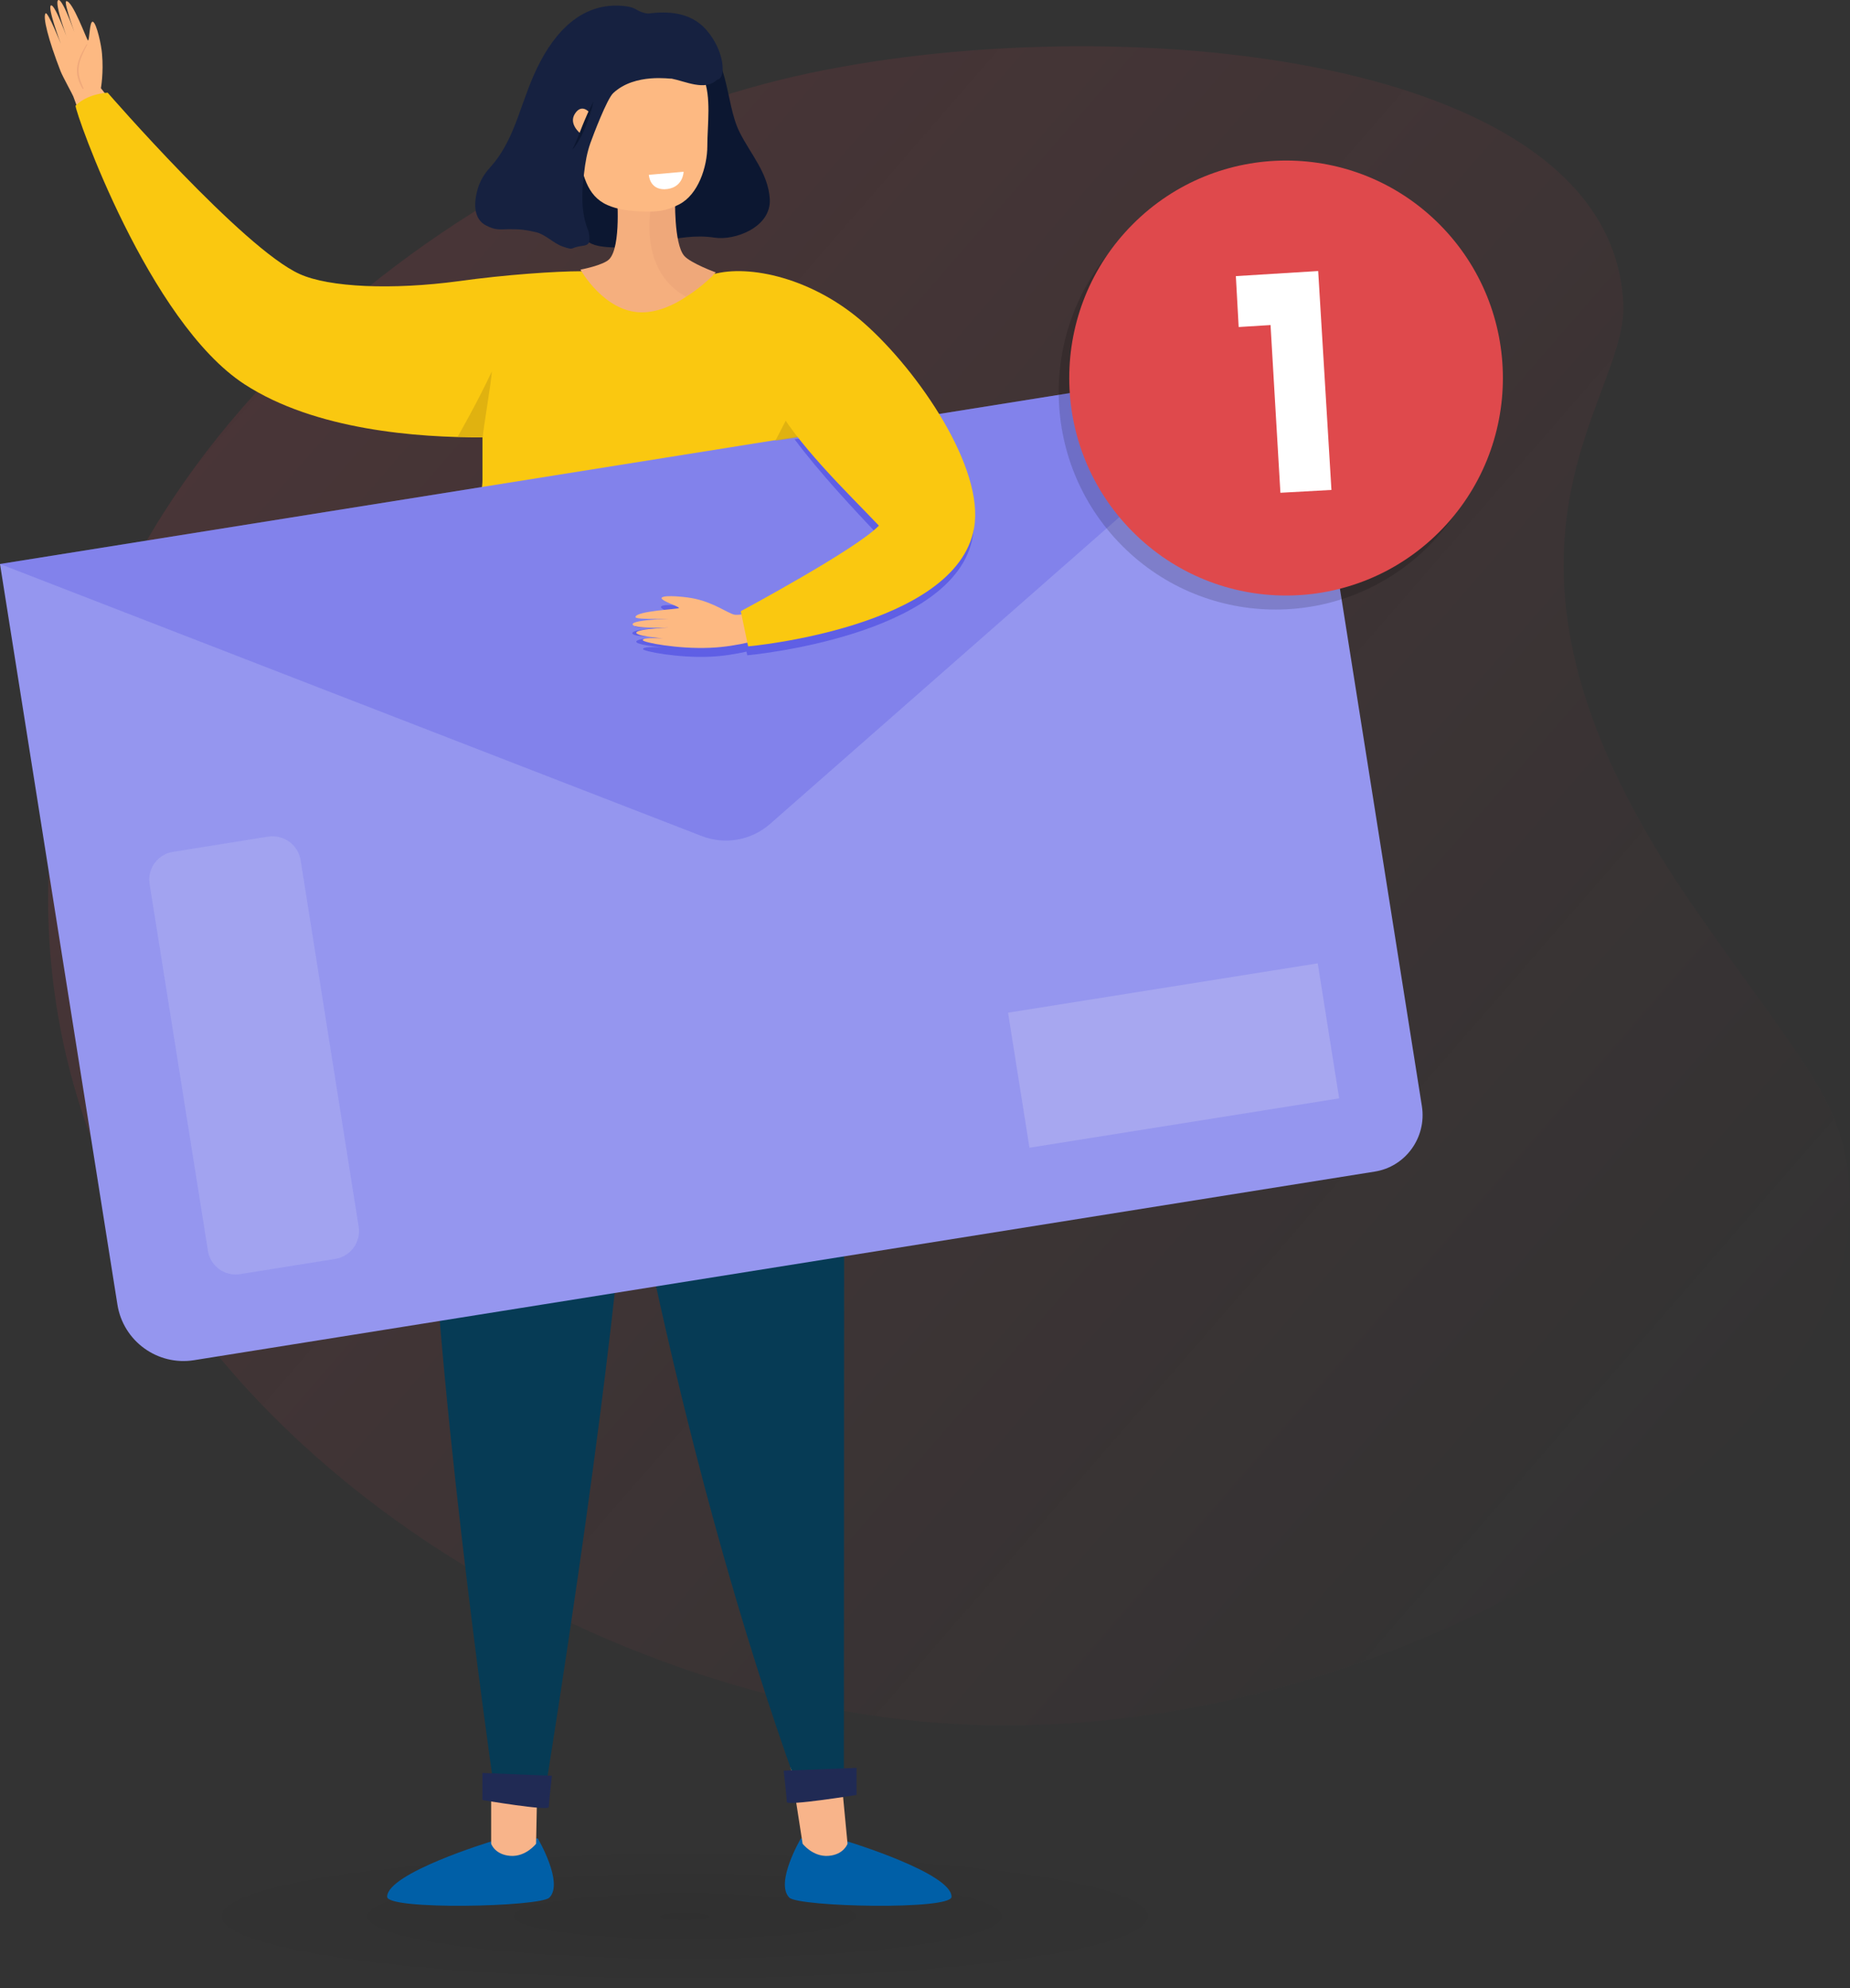 <svg width="470" height="505" viewBox="0 0 470 505" fill="none" xmlns="http://www.w3.org/2000/svg">
<rect x="0" y="0" width="470" height="505" fill="#333333" stroke="none"/>
<path opacity="0.18" d="M12.305 233.556C8.939 121.534 111.437 41.642 198.248 20.271C275.748 1.266 409.761 11.45 412.411 77.357C413.414 102.816 367.788 140.181 430.175 230.185C459.255 272.211 470.071 280.602 469.999 306.706C469.856 368.956 348.807 448.275 233.56 437.23C137.15 427.979 15.958 352.892 12.305 233.556Z" fill="url(#paint0_linear_2461_59815)"/>
<path opacity="0.12" d="M174.009 504.453C247.621 504.453 307.296 496.428 307.296 486.528C307.296 476.628 247.621 468.603 174.009 468.603C100.396 468.603 40.721 476.628 40.721 486.528C40.721 496.428 100.396 504.453 174.009 504.453Z" fill="url(#paint1_radial_2461_59815)"/>
<path d="M29.576 27.423L25.635 22.4C25.635 22.4 26.352 18.525 25.922 13.718C25.778 11.565 24.56 5.968 23.629 5.538C22.698 5.107 22.769 10.417 22.339 10.274C22.053 10.13 18.399 0.013 16.823 0.3C16.035 0.443 19.617 10.202 19.617 10.202C19.617 10.202 16.035 -0.418 14.817 0.013C13.599 0.515 17.396 10.632 17.396 10.632C17.396 10.632 14.028 1.017 12.954 1.376C11.951 1.807 15.461 11.135 15.461 11.135C15.461 11.135 12.166 2.883 11.592 3.385C10.804 4.174 12.237 9.987 15.39 18.095C15.963 19.53 18.471 24.05 18.614 24.481C18.757 24.84 21.838 33.235 21.838 33.235" fill="#FDB982"/>
<path d="M21.981 11.278C20.978 13.072 19.903 14.866 19.617 16.947C19.33 18.956 19.975 20.822 20.978 22.544C21.05 22.687 21.265 22.544 21.193 22.4C20.405 20.606 19.688 18.741 20.047 16.732C20.333 14.866 21.265 13.072 22.124 11.422C22.268 11.278 22.053 11.135 21.981 11.278Z" fill="#EFA87A"/>
<path d="M206.039 83.247C194.719 74.421 181.966 69.614 181.966 69.614L147.719 68.896C141.271 68.896 128.447 69.757 116.625 71.408C99.573 73.704 83.596 72.986 76.145 69.614C61.745 63.156 27.355 23.548 27.355 23.548C27.355 23.548 22.339 23.691 19.187 26.849C19.187 28.786 37.743 81.74 62.103 97.598C80.086 109.294 106.236 111.159 122.572 111.088C122.572 114.962 122.572 118.12 122.572 121.994C122.572 127.376 116.124 153.853 123.718 161.459C130.668 168.419 157.248 169.28 167.637 169.28C183.041 169.28 198.803 166.841 202.743 161.459C204.749 158.732 204.391 146.678 203.818 135.628" fill="#FAC810"/>
<path opacity="0.75" d="M204.248 143.305L203.89 135.556L192.355 123.932L204.248 143.305Z" fill="url(#paint2_linear_2461_59815)"/>
<path opacity="0.75" d="M122.644 111.016C122.644 109.653 124.937 96.45 124.937 94.369C121.498 101.832 116.268 110.944 116.268 110.944L122.644 111.016Z" fill="#D6AB10"/>
<path d="M124.78 467.751C124.78 467.751 98.358 475.776 98.358 481.794C98.358 485.233 137.202 484.373 139.571 482.009C143.305 478.283 136.627 466.963 136.627 466.963L124.78 467.751Z" fill="#005FA7"/>
<path d="M124.779 450.987V468.325C124.779 468.325 125.713 471.119 129.662 471.406C133.611 471.692 136.196 468.325 136.196 468.325L136.626 446.616" fill="#F8B48A"/>
<path d="M132.75 159.747C121.98 173.646 109.271 213.123 109.271 287.921C109.271 340.796 125.139 451.56 125.139 451.56L138.925 452.348C170.301 254.391 157.09 256.397 164.916 221.219C169.799 199.152 159.818 143.555 159.818 143.555" fill="#063B55"/>
<path opacity="0.35" d="M158.742 284.052C158.742 284.052 151.993 246.51 151.993 238.844C149.049 254.176 149.049 274.093 151.993 288.064C154.147 298.31 156.373 308.34 156.373 308.34L158.742 284.052Z" fill="url(#paint3_linear_2461_59815)"/>
<path d="M122.555 450.342V457.22C122.555 457.22 139.428 460.086 139.428 459.011C139.428 457.936 140.218 451.058 140.218 451.058L122.555 450.342Z" fill="#202A54"/>
<path d="M215.323 467.751C215.323 467.751 241.746 475.776 241.746 481.794C241.746 485.233 202.902 484.373 200.532 482.009C196.799 478.283 203.476 466.963 203.476 466.963L215.323 467.751Z" fill="#005FA7"/>
<path d="M213.67 450.987L215.322 468.325C215.322 468.325 214.388 471.119 210.439 471.406C206.49 471.692 203.905 468.325 203.905 468.325L200.531 446.616" fill="#F8B48A"/>
<path d="M184.951 153.442C195.578 171.282 214.461 208.108 214.461 282.978C214.461 335.852 214.389 451.56 214.389 451.56L202.04 452.419C174.899 376.833 154.939 280.542 149.625 224.371C147.471 201.875 151.564 143.555 151.564 143.555" fill="#063B55"/>
<path opacity="0.35" d="M186.243 155.592C176.766 152.583 163.698 149.574 151.348 147.353C151.348 147.782 151.277 148.212 151.277 148.714L132.752 159.747C130.526 162.613 128.301 166.482 126.075 171.497C131.603 173.718 139.358 175.867 149.841 176.799C165.134 178.16 184.305 175.151 194.141 170.566C191.269 164.619 188.613 159.676 186.243 155.592Z" fill="url(#paint4_linear_2461_59815)"/>
<path d="M217.62 449.052V455.93C217.62 455.93 199.885 458.796 199.885 457.721C199.885 456.647 199.095 449.769 199.095 449.769L217.62 449.052Z" fill="#202A54"/>
<path d="M349.22 297.6L49.301 345.5C40.023 346.982 31.302 340.656 29.83 331.375L0 143.264L331.04 90.384L361.245 281.026C362.462 288.918 357.093 296.38 349.22 297.6Z" fill="#9596EF"/>
<path d="M256.1 257.232L334.777 244.694L340.216 278.991L261.539 291.529L256.1 257.232Z" fill="#A7A7F0"/>
<path opacity="0.28" d="M0 143.264L178.274 212.365C184.182 214.655 190.874 213.469 195.635 209.288L331.04 90.384L0 143.264Z" fill="#5050E3"/>
<g opacity="0.62">
<path opacity="0.24" d="M76.372 218.459L91.117 311.592C91.761 315.466 89.041 319.197 85.176 319.771L60.983 323.646C57.118 324.291 53.396 321.565 52.823 317.69L38.007 224.558C37.363 220.683 40.083 216.952 43.948 216.378L68.141 212.504C72.077 211.93 75.728 214.585 76.372 218.459Z" fill="#ECEDFB"/>
</g>
<g opacity="0.16">
<path d="M363.006 138.652C384.519 117.077 384.519 82.098 363.006 60.523C341.494 38.949 306.616 38.949 285.104 60.523C263.592 82.098 263.592 117.077 285.104 138.652C306.616 160.226 341.494 160.226 363.006 138.652Z" fill="black"/>
<path d="M335.537 128.041L322.643 128.831L320.064 86.229L312.041 86.66L311.253 73.729L332.242 72.508L335.537 128.041Z" fill="black"/>
</g>
<path d="M365.683 135.089C387.195 113.514 387.195 78.535 365.683 56.961C344.17 35.386 309.292 35.386 287.78 56.961C266.268 78.535 266.268 113.514 287.78 135.089C309.292 156.664 344.17 156.664 365.683 135.089Z" fill="#DF494C"/>
<path d="M338.258 124.449L325.292 125.167L322.785 82.566L314.69 83.069L313.974 70.137L334.891 68.844L338.258 124.449Z" fill="white"/>
<path d="M175.969 7.4C185.66 13.437 184.009 25.798 187.886 33.559C190.685 39.165 195.136 43.908 195.567 50.52C195.998 57.779 186.594 61.156 181.568 60.366C171.734 58.856 163.263 63.887 153.284 62.666C146.536 61.875 149.049 58.425 144.67 53.251C142.014 50.089 140.722 45.992 140.363 41.896C140.004 37.8 140.578 33.703 141.224 29.607" fill="#0C1731"/>
<path d="M166.71 50.808L170.155 50.161L168.935 41.321L156.731 49.37C156.731 49.37 157.88 62.594 154.793 65.828C153.285 67.409 147.471 68.487 147.471 68.487C147.471 68.487 153.501 79.339 163.049 79.339C167.069 79.339 171.089 77.542 174.319 75.386C164.987 67.265 166.71 50.808 166.71 50.808Z" fill="#F5AF7E"/>
<path d="M181.856 69.205C181.856 69.205 175.395 66.834 173.815 64.965C171.159 61.875 171.518 50.089 171.518 50.089L165.704 50.736C165.704 50.736 161.253 68.271 174.318 75.386C178.769 72.583 181.856 69.205 181.856 69.205Z" fill="#EFA87A"/>
<path d="M146.537 20.408C145.963 26.373 145.388 32.41 146.752 38.231C148.044 44.052 148.906 49.73 154.362 52.102C156.802 53.179 159.602 53.539 162.258 53.682C166.781 53.898 169.222 53.682 172.596 51.886C177.334 49.442 179.703 42.471 179.703 37.009C179.703 31.691 180.779 24.576 178.698 19.689C176.831 15.09 172.524 12 170.657 7.472" fill="#FDB982"/>
<path d="M164.843 44.412L173.673 43.621C173.673 43.621 173.601 47.933 168.791 48.077C164.986 48.077 164.843 44.412 164.843 44.412Z" fill="white"/>
<path d="M155.798 23.642C154.219 25.079 150.701 34.35 149.983 36.362C149.122 38.806 148.691 41.321 148.404 43.837C147.758 48.724 147.543 53.898 149.409 58.497C149.696 59.144 149.912 61.157 149.553 61.731C149.265 62.234 148.548 62.378 147.973 62.45C144.527 62.881 146.179 63.744 142.876 62.594C140.651 61.803 138.569 59.575 136.272 59.001C133.544 58.354 132.108 58.21 129.309 58.21C126.796 58.282 125.863 58.497 123.494 57.276C120.838 55.91 120.407 52.892 120.909 49.945C121.412 46.999 122.489 44.771 124.499 42.543C131.462 34.853 132.18 25.008 137.492 15.234C142.23 6.466 149.194 0.357 158.957 1.579C161.972 1.938 161.685 3.088 164.628 3.447C170.012 2.729 175.54 3.232 179.344 7.472C184.154 12.862 184.585 20.049 182.144 20.264C179.201 23.211 174.032 20.624 170.658 19.977C170.514 20.12 161.326 18.468 155.798 23.642Z" fill="#162140"/>
<path d="M149.697 28.529L147.471 33.919C147.471 33.919 144.313 31.475 146.107 28.816C147.83 26.229 149.697 28.529 149.697 28.529Z" fill="#FDB982"/>
<path d="M150.771 25.798C150.556 26.876 150.269 27.954 149.91 29.032C149.551 30.11 149.192 31.116 148.761 32.194C148.33 33.2 147.9 34.278 147.325 35.212C147.038 35.715 146.751 36.218 146.464 36.65C146.32 36.865 146.105 37.081 145.962 37.368C145.746 37.584 145.603 37.8 145.315 37.943C145.531 37.8 145.603 37.512 145.746 37.297C145.89 37.081 145.962 36.794 146.105 36.506C146.32 36.003 146.536 35.5 146.751 34.997C147.182 33.991 147.541 32.913 147.972 31.907C148.833 29.822 149.694 27.738 150.771 25.798Z" fill="#0C1731"/>
<path opacity="0.75" d="M203.423 110.99L199.84 106.428L196.989 111.943L203.423 110.99Z" fill="#D6AB10"/>
<g opacity="0.7">
<path d="M201.88 111.596C208.394 120.333 217.198 129.643 222.924 135.73C217.413 141.674 187.994 157.572 187.994 157.572L188.137 158.36C187.35 158.431 186.705 158.503 186.276 158.36C184.63 157.93 181.265 155.424 176.47 154.349C174.322 153.848 168.596 153.275 167.952 154.063C167.379 154.779 172.604 156.355 172.318 156.713C172.103 156.999 161.366 157.429 161.295 159.004C161.295 159.577 166.377 159.506 169.455 159.434C166.234 159.577 160.507 159.935 160.651 160.866C160.794 161.869 167.451 161.797 170.314 161.654C167.594 161.797 161.51 162.155 161.653 163.015C161.796 163.659 165.375 164.161 168.238 164.447C165.947 164.304 163.299 164.304 163.371 164.877C163.442 165.45 172.246 167.168 180.406 166.81C183.842 166.667 187.063 166.094 189.64 165.521L189.855 166.452C189.855 166.452 242.609 161.726 247.118 136.374C248.621 127.924 244.112 116.466 237.383 105.867L201.88 111.596Z" fill="#5050E3"/>
</g>
<path d="M194.01 154.748C194.01 154.748 188.199 156.536 186.477 156.107C184.827 155.678 181.455 153.176 176.648 152.103C174.496 151.603 168.756 151.031 168.111 151.817C167.537 152.532 172.774 154.105 172.487 154.462C172.272 154.748 161.51 155.177 161.438 156.75C161.438 157.537 171.769 157.108 171.769 157.108C171.769 157.108 160.506 157.322 160.721 158.609C160.936 159.896 171.698 159.324 171.698 159.324C171.698 159.324 161.51 159.61 161.653 160.754C161.869 161.827 171.482 162.398 171.482 162.398C171.482 162.398 163.16 161.541 163.304 162.613C163.375 163.185 172.2 164.901 180.379 164.543C187.912 164.257 194.871 161.898 194.871 161.898" fill="#FDB982"/>
<path d="M196.449 101.627C201.83 112.28 215.677 125.507 223.282 133.514C217.685 139.448 188.198 155.249 188.198 155.249L190.064 164.186C190.064 164.186 242.94 159.467 247.459 134.158C250.186 119.001 233.397 94.335 219.551 82.109C206.565 70.598 190.279 67.095 181.167 69.669" fill="#FAC810"/>
<defs>
<linearGradient id="paint0_linear_2461_59815" x1="592.983" y1="190.527" x2="245.322" y2="-111.337" gradientUnits="userSpaceOnUse">
<stop stop-color="#F74354" stop-opacity="0.01"/>
<stop offset="0.995" stop-color="#F74354" stop-opacity="0.6"/>
</linearGradient>
<radialGradient id="paint1_radial_2461_59815" cx="0" cy="0" r="1" gradientUnits="userSpaceOnUse" gradientTransform="translate(173.976 486.749) scale(133.254 17.92)">
<stop stop-opacity="0.6"/>
<stop offset="1" stop-opacity="0.01"/>
</radialGradient>
<linearGradient id="paint2_linear_2461_59815" x1="194.166" y1="130.055" x2="194.166" y2="143.557" gradientUnits="userSpaceOnUse">
<stop stop-color="#FAC53C"/>
<stop offset="1" stop-color="#FA7A3C"/>
</linearGradient>
<linearGradient id="paint3_linear_2461_59815" x1="158.719" y1="308.307" x2="158.719" y2="238.844" gradientUnits="userSpaceOnUse">
<stop stop-color="#29225F"/>
<stop offset="1" stop-color="#3F368A"/>
</linearGradient>
<linearGradient id="paint4_linear_2461_59815" x1="194.134" y1="177.177" x2="194.134" y2="147.341" gradientUnits="userSpaceOnUse">
<stop stop-color="#29225F"/>
<stop offset="1" stop-color="#3F368A"/>
</linearGradient>
</defs>
</svg>
